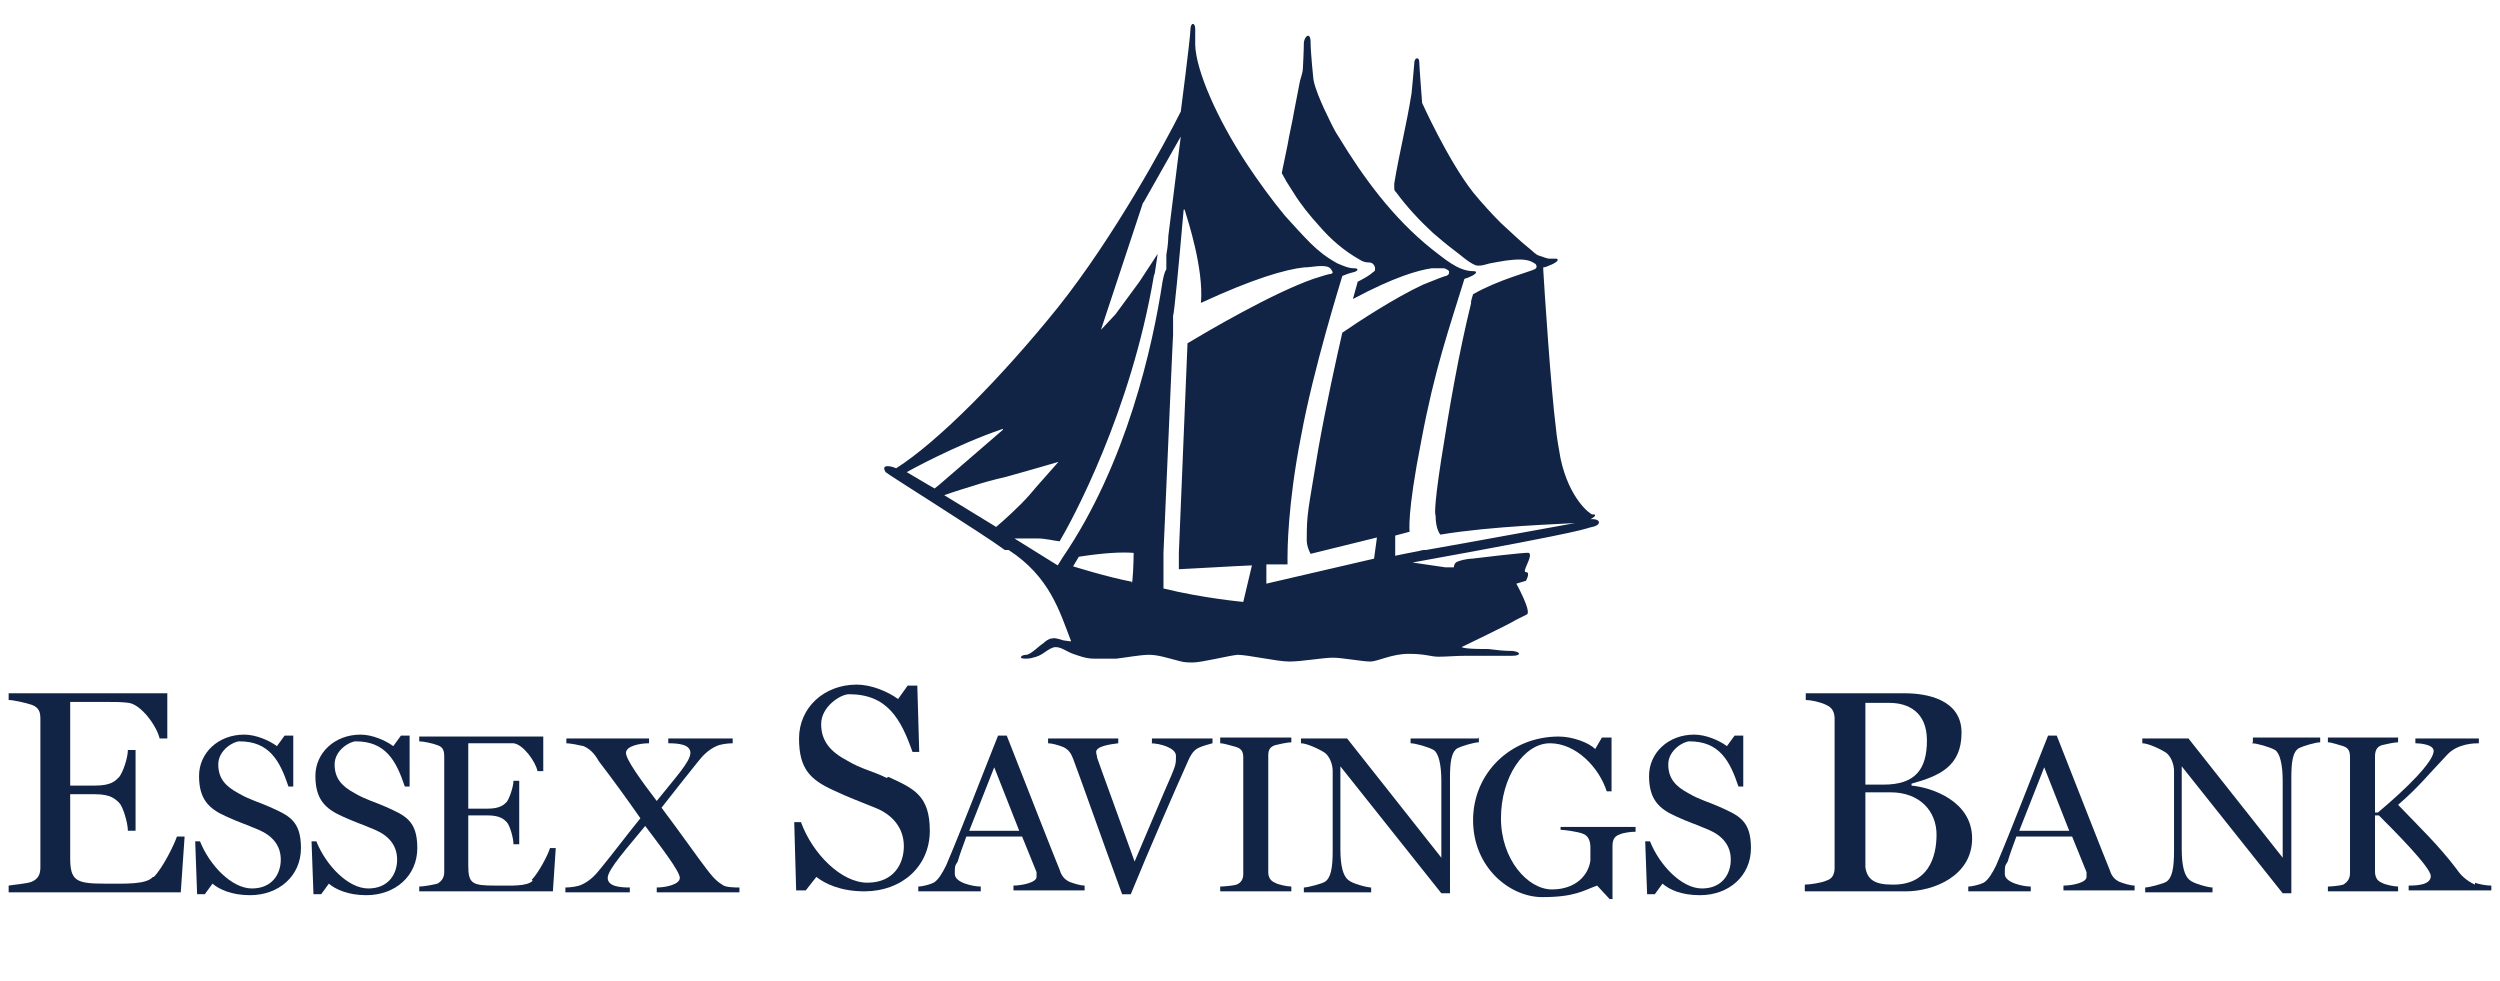 <?xml version="1.0" encoding="UTF-8"?>
<svg id="Layer_1" xmlns="http://www.w3.org/2000/svg" xmlns:xlink="http://www.w3.org/1999/xlink" version="1.1" viewBox="0 0 260 102">
  <!-- Generator: Adobe Illustrator 29.3.1, SVG Export Plug-In . SVG Version: 2.1.0 Build 151)  -->
  <defs>
    <style>
      .st0 {
        fill: #112445;
      }
    </style>
  </defs>
  <path class="st0" d="M15.9,91.2c-.7.8-2.8.7-5,.7-3,0-3.6-.3-3.6-2.7v-6.6h2.6c1.6,0,2.1.5,2.5.9.4.4.9,2.1.9,2.9h.8v-8.4h-.8c0,.8-.5,2.3-.9,2.8-.4.4-.8.9-2.5.9h-2.6v-8.7h3.6c1,0,1.8,0,2.5.1,1.3.2,2.9,2.4,3.2,3.7h.8v-4.7H.9v.7c.5,0,1.8.3,2.4.5.8.3.9.8.9,1.5v15.4c0,.7-.2,1.2-.9,1.5-.5.2-1.8.3-2.4.4v.7h17.9l.4-5.8h-.8c-.3.9-1.5,3.3-2.4,4.2Z"/>
  <path class="st0" d="M28,83.9c-1.1-.5-2-.7-3.2-1.4-1.3-.7-2.1-1.5-2.1-3s1.6-2.4,2.2-2.4c3.1,0,4.2,2,5.1,4.7h.5v-5.3h-.9l-.8,1.1c-.8-.6-2.2-1.2-3.4-1.2-2.7,0-4.7,1.9-4.7,4.3s1,3.4,2.8,4.2c1.3.6,2,.8,3.4,1.4,1.4.6,2.3,1.6,2.3,3.1s-.9,3-3,3-4.4-2.4-5.4-4.9h-.5l.2,5.5h.8l.8-1.1c.7.6,2,1.2,3.9,1.2,3,0,5.3-2,5.3-4.9s-1.3-3.4-3.3-4.3Z"/>
  <path class="st0" d="M40.1,83.9c-1.1-.5-2-.7-3.2-1.4-1.3-.7-2.1-1.5-2.1-3s1.6-2.4,2.2-2.4c3.1,0,4.2,2,5.1,4.7h.5v-5.3h-.9l-.8,1.1c-.8-.6-2.2-1.2-3.4-1.2-2.7,0-4.7,1.9-4.7,4.3s1,3.4,2.8,4.2c1.3.6,2,.8,3.4,1.4,1.4.6,2.3,1.6,2.3,3.1s-.9,3-3,3-4.4-2.4-5.4-4.9h-.5l.2,5.5h.8l.8-1.1c.7.6,2,1.2,3.9,1.2,3,0,5.3-2,5.3-4.9s-1.3-3.4-3.3-4.3Z"/>
  <path class="st0" d="M55.4,91.6c-.6.6-2.2.5-3.9.5-2.4,0-2.8-.2-2.8-2.1v-5.2h2c1.3,0,1.7.4,2,.7.3.3.7,1.6.7,2.3h.6v-6.6h-.6c0,.6-.4,1.8-.7,2.2-.3.3-.7.7-2,.7h-2v-6.8h2.8c.8,0,1.4,0,1.9,0,1,.1,2.3,1.9,2.5,2.9h.6v-3.6h-12.9v.5c.4,0,1.4.2,1.9.4.6.2.7.6.7,1.2v12c0,.5-.2.9-.7,1.2-.4.1-1.4.3-1.9.3v.5h13.9l.3-4.5h-.6c-.2.7-1.2,2.6-1.9,3.3Z"/>
  <path class="st0" d="M73.5,90.4c-1-1.3-2.6-3.6-4.7-6.4,1.4-1.8,2.6-3.3,3.8-4.8.4-.5,1-1.2,1.9-1.6.4-.2,1.2-.3,1.7-.3v-.5h-6.7v.5c1,0,2.3.1,2.3,1s-1.5,2.5-3.5,5c-1.6-2.1-3.2-4.3-3.2-5s1.4-1,2.4-1v-.5h-8.6v.5c.4,0,1.4.2,1.8.3.9.4,1.3,1.1,1.6,1.6,1.3,1.7,2.7,3.6,4.3,5.9-1.7,2.1-2.8,3.6-4.2,5.3-.4.5-1,1.2-1.9,1.6-.4.2-1.2.3-1.7.3v.5h6.7v-.5c-1,0-2.3-.1-2.3-1s2.2-3.3,3.9-5.4c1.5,2,3.6,4.7,3.6,5.4s-1.5,1-2.4,1v.5h8.6v-.5c-.4,0-1.5,0-1.8-.3-.8-.5-1.2-1.1-1.6-1.6Z"/>
  <path class="st0" d="M92.2,80.9c-1.4-.7-2.6-.9-4.1-1.8-1.7-.9-2.7-2-2.7-3.8s2-3.1,2.9-3.1c4,0,5.4,2.6,6.6,6h.7l-.2-6.9h-1l-1,1.4c-1.1-.8-2.8-1.5-4.3-1.5-3.4,0-6,2.4-6,5.6s1.2,4.3,3.6,5.4c1.7.8,2.6,1.1,4.3,1.8,1.8.7,3,2.1,3,4s-1.1,3.8-3.8,3.8-5.7-3-6.9-6.3h-.7l.2,7.1h1l1.1-1.4c.9.7,2.5,1.5,5,1.5,3.9,0,6.8-2.6,6.8-6.3s-1.7-4.4-4.3-5.6Z"/>
  <path class="st0" d="M110.3,90.7c-.9-2.2-3.2-8.1-5.6-14.2h-.9c-1.8,4.5-3.7,9.5-5.4,13.5-.4.8-.8,1.5-1.3,1.8-.4.2-1.2.4-1.6.4v.5h6.5v-.5c-.8,0-2.7-.4-2.7-1.3s0-.8.3-1.3c.2-.7.5-1.5.9-2.6h5.8l1.5,3.7c0,.2,0,.4,0,.5,0,.6-1.6.9-2.4.9v.5h7.4v-.5c-.4,0-1.1-.2-1.6-.4-.6-.3-.8-.7-1-1.2ZM100.8,86.4l2.6-6.6,2.6,6.6h-5.2Z"/>
  <path class="st0" d="M119.6,77.3c1.1,0,2.7.5,2.7,1.3s0,.9-.5,2.1c-.8,1.8-2.3,5.4-3.8,8.9-1.9-5.3-3.6-9.9-3.9-10.8,0-.2-.1-.4-.1-.6,0-.6,1.5-.8,2.3-.9v-.5h-7.3v.5c.4,0,1.1.2,1.6.4.6.3.8.7,1,1.2.8,2.1,2.9,8.1,5.1,14.1h.9c1.8-4.4,4.8-11.3,5.8-13.5.3-.7.6-1.4,1.2-1.7.4-.2,1.1-.4,1.5-.5v-.5h-6.3v.5Z"/>
  <path class="st0" d="M126.9,77.3c.4,0,1.3.3,1.7.4.6.2.7.6.7,1.1v12.1c0,.5-.2.9-.7,1.1-.3.1-1.3.2-1.7.2v.5h7.4v-.5c-.4,0-1.4-.2-1.7-.4-.5-.2-.7-.6-.7-1.1v-12.1c0-.5.1-.9.7-1.1.4-.1,1.3-.3,1.7-.3v-.5h-7.4v.5Z"/>
  <path class="st0" d="M153.7,76.8h-7v.5c.5,0,1.9.4,2.4.7.5.3.8,1.5.8,3.2v8l-9.8-12.4h-4.8v.5c.6,0,1.9.6,2.5,1,.5.4.8,1.2.8,1.9v8.3c0,1.8-.2,2.8-.8,3.2-.3.2-1.8.6-2.2.6v.5h7v-.5c-.4,0-2-.4-2.4-.8-.5-.4-.8-1.4-.8-3.2v-8.6l10.5,13.2h.9v-12c0-1.5.1-2.7.8-3.1.4-.2,1.7-.6,2.2-.6v-.5Z"/>
  <path class="st0" d="M162.3,86.3c.4,0,1.8.2,2.3.4.6.2.8.8.8,1.4v1.4c-.2,1.5-1.5,3-4,3s-5.3-3.1-5.3-7.4,2.4-7.8,5.1-7.8,5.1,2.5,5.9,5h.5v-5.6h-1l-.7,1.2c-.7-.7-2.4-1.3-3.8-1.3-5,0-8.9,3.8-8.9,8.7s3.8,8,7.2,8,4.3-.7,5.7-1.2l1.3,1.4h.3v-5.5c0-.5.1-1,.7-1.2.4-.2,1.2-.3,1.7-.3v-.5h-7.8v.5Z"/>
  <path class="st0" d="M178.8,83.9c-1.1-.5-2-.7-3.2-1.4-1.3-.7-2.1-1.5-2.1-3s1.6-2.4,2.2-2.4c3.1,0,4.2,2,5.1,4.7h.5v-5.3h-.9l-.8,1.1c-.8-.6-2.2-1.2-3.4-1.2-2.7,0-4.7,1.9-4.7,4.3s1,3.4,2.8,4.2c1.3.6,2,.8,3.4,1.4,1.4.6,2.3,1.6,2.3,3.1s-.9,3-3,3-4.4-2.4-5.4-4.9h-.5l.2,5.5h.8l.8-1.1c.7.6,1.9,1.2,3.9,1.2,3,0,5.3-2,5.3-4.9s-1.3-3.4-3.3-4.3Z"/>
  <path class="st0" d="M198.8,81.8v-.3c2.9-.8,5.2-1.8,5.2-5.3s-3.7-4.1-5.9-4.1h-10.3v.7c.5,0,1.5.2,2.1.5.7.3.9.8.9,1.5v15.4c0,.7-.2,1.2-.9,1.4-.4.2-1.7.4-2.2.4v.7h10.5c2.9,0,6.9-1.6,6.9-5.5s-4.2-5.3-6.3-5.5ZM194,73.1c.7,0,2,0,2.5,0,1.9,0,3.9.9,3.9,3.9s-1.2,4.6-4.5,4.6h-1.9v-8.4ZM196.8,92c-1.8,0-2.6-.5-2.8-1.8v-7.8c.5,0,2,0,2.6,0,3.1,0,4.8,2,4.8,4.4s-.9,5.2-4.5,5.2Z"/>
  <path class="st0" d="M219.5,90.7c-.9-2.2-3.2-8.1-5.6-14.2h-.9c-1.8,4.5-3.7,9.5-5.4,13.5-.4.8-.8,1.5-1.3,1.8-.4.2-1.2.4-1.6.4v.5h6.5v-.5c-.8,0-2.7-.4-2.7-1.3s0-.8.3-1.3c.2-.7.5-1.5.9-2.6h5.8l1.5,3.7c0,.2,0,.4,0,.5,0,.6-1.5.9-2.4.9v.5h7.4v-.5c-.4,0-1.1-.2-1.6-.4-.6-.3-.8-.7-1-1.2ZM210,86.4l2.6-6.6,2.6,6.6h-5.2Z"/>
  <path class="st0" d="M234.2,77.3c.5,0,1.9.4,2.4.7.5.3.8,1.5.8,3.2v8l-9.8-12.4h-4.8v.5c.6,0,1.9.6,2.5,1,.5.4.8,1.2.8,1.9v8.3c0,1.8-.2,2.8-.8,3.2-.3.2-1.8.6-2.2.6v.5h7v-.5c-.4,0-2-.4-2.4-.8-.5-.4-.8-1.4-.8-3.2v-8.6l10.5,13.2h.9v-12c0-1.5.1-2.7.8-3.1.4-.2,1.7-.6,2.2-.6v-.5h-7v.5Z"/>
  <path class="st0" d="M257.4,92c-.9-.4-1.5-1-1.9-1.6-1.9-2.5-3.7-4.2-6.1-6.7,2.1-1.8,3.1-3.1,5.1-5.2,1.1-1.2,2.9-1.2,3.3-1.2v-.5h-6.6v.5c.4,0,1.9.1,1.9.8,0,1.1-2.8,3.9-5.8,6.4h-.3v-5.8c0-.5.1-1,.7-1.2.4-.1,1.3-.3,1.7-.3v-.5h-7.3v.5c.4,0,1.2.3,1.6.4.6.2.7.6.7,1.2v12c0,.5-.2.9-.7,1.2-.3.1-1.2.2-1.6.2v.5h7.3v-.5c-.4,0-1.4-.2-1.7-.4-.5-.2-.7-.6-.7-1.2v-5.8h.4c1.5,1.5,5.4,5.4,5.4,6.3s-1.3,1-2.3,1v.5h8.6v-.5c-.4,0-1.2-.1-1.7-.3Z"/>
  <path class="st0" d="M104.9,57.2c4.3,2.8,5.3,6.4,6.5,9.5,0,0-.2,0-.8-.1-.4-.1-.8-.3-1.2-.2-.3,0-.7.3-.9.5-.6.4-1.1,1-1.7,1.2-.1,0-.5,0-.6.2-.2.3,1,.2,1.2.1.5-.1.9-.3,1.3-.6.3-.2.7-.5,1.1-.5.6,0,1.2.5,1.8.7.6.2,1.3.5,2.2.5.8,0,1.4,0,2.3,0,.9-.1,2.5-.4,3.4-.4.9,0,1.8.3,2.6.5s.9.3,1.9.3,3.7-.7,4.7-.8c1.1,0,4.1.7,5.4.7,1.3,0,3.5-.4,4.5-.4s3.1.4,3.9.4,2.2-.8,4-.8,2.3.3,3.1.3,1.8-.1,3-.1c1.2,0,3.8,0,4.7,0,.9,0,.9-.4,0-.5-.9,0-1.7-.1-2.5-.2-.8,0-2.4,0-2.8-.2,0,0,5.2-2.5,5.6-2.8,0,0,0,0,0,0,.6-.3,1-.5,1.2-.6.5-.3-1.1-3.2-1.1-3.2l1-.3s.5-.9,0-.9.8-1.7.3-2c-.2-.1-5.9.6-5.9.6,0,0-.7,0-1.5.3-.3.1-.4.4-.4.6h-.9c0,0-3.4-.5-3.4-.5,19.4-3.5,17.7-3.5,18.7-3.7,1-.2.9-.9-.2-.8.2-.1.7-.4.4-.5,0,0-.1,0-.2,0-.2,0-2.4-1.6-3.3-5.8-.2-1.1-.4-2.2-.5-3.3-.5-3.9-1.2-14.5-1.3-16.3v-.3c.3,0,.6-.2.9-.3,0,0,.9-.4.5-.6,0,0-.1,0-.2,0-.2,0-.4,0-.5,0-.4,0-.7-.2-1.1-.3-.4-.1-.7-.5-1.1-.8-1-.8-1.9-1.7-2.9-2.6-1-1-2-2.1-2.9-3.2-2.6-3.3-5.3-9.3-5.3-9.3,0,0-.3-3.9-.3-4.3s-.4-.5-.5,0c0,.2-.3,3.3-.3,3.3-.5,3.2-1.3,6.3-1.8,9.4,0,.2,0,.4,0,.5,0,.2.1.3.2.4,1.1,1.5,2.4,2.9,3.8,4.2.7.6,1.4,1.2,2.2,1.8.7.5,1.5,1.3,2.3,1.6.5.1,1-.1,1.4-.2.5-.1,1.1-.2,1.7-.3.9-.1,2.2-.3,3,.3.1,0,.2.2.2.3,0,.1,0,.2-.2.3-.3.2-3.8,1.1-6.4,2.6,0,0-.3.9-.2.9-1.3,5.3-2.2,10.5-3.1,16.2-.9,5.8-.6,5.9-.6,5.9,0,1.5.5,2,.5,2,5.4-.9,12.7-1.1,14-1.2-3.4.6-10.9,2-15.5,2.8,0,0-.1,0-.2,0,0,0-.2,0-.5.1-1.1.2-2,.4-2.5.5v-2.1l1.5-.4s-.3-1.8,1.2-9.4c1.4-7.5,2.9-11.7,4.5-16.9.4-.1,1.3-.5,1.2-.7,0-.1-.2-.1-.3-.1-1.6,0-3.1-1.4-4.3-2.3-4-3.2-7.1-7.4-9.7-11.7-.6-.9-1-1.9-1.5-2.9-.4-.9-.9-2-1.1-3,0,0-.3-2.8-.3-3.9s-.6-.7-.7,0c0,.8-.1,2.7-.1,2.7,0,.4-.2.9-.3,1.3-.2,1-.4,2.1-.6,3.1-.2,1.2-.5,2.4-.7,3.6-.2,1-.4,1.9-.6,2.9l.5.9.7,1.1c.8,1.3,1.7,2.4,2.7,3.5,1.2,1.4,2.6,2.6,4.2,3.5.3.2.6.3,1,.3.3,0,.5.2.6.5,0,0,0,.1,0,.2,0,.1,0,.2-.2.3-.3.3-1,.7-1.6,1l-.5,1.8c4.3-2.3,6.8-3,8.2-3.2,0,0,0,0,0,0,.2,0,.5,0,.8,0,0,0,0,0,0,0,0,0,.1,0,.2,0,0,0,.1,0,.2,0,0,0,0,0,0,0,.2,0,.3.1.3.1.1,0,.2.1.3.2,0,0,0,.2,0,.2,0,.1-.1.2-.3.3-.2,0-1.1.4-2.4.9-3,1.4-6.8,3.9-8.4,5-.6,2.6-1.7,7.6-2.5,12.1-1.1,6.7-1.2,6.6-1.2,9.5,0,.7.4,1.4.4,1.4l6.9-1.7-.3,2.2c-4.7,1.1-11.2,2.6-11.2,2.6v-2c.9,0,1.6,0,1.8,0h.4s0-.8,0-.8c0-.5,0-5.4,1.4-12.5,1.3-7.1,4.1-16,4.3-16.7.7-.3,1.2-.4,1.2-.4.4-.1.6-.4,0-.4-.6,0-1.2-.3-1.7-.5-1.1-.6-2-1.3-2.8-2.1-.9-.9-1.8-1.9-2.7-2.9-1.4-1.7-2.7-3.5-3.9-5.3-3.1-4.7-5.3-9.7-5.4-12.4,0-1.5,0-1,0-1.7s-.5-.7-.5.1-1,8.5-1,8.5c-1.6,3.2-6.9,13-12.8,20.4-5.8,7.2-12.4,13.9-16.8,16.7-.7-.3-1.6-.4-1.1.4,0,.1,10.1,6.4,12.4,8.1ZM117.7,60.5c-2.6-.5-6.1-1.6-6.1-1.6l.6-1c2.6-.4,4.4-.5,5.7-.4,0,.9-.1,3.3-.2,3.1ZM123.2,21.8c.3,1,2,6.1,1.7,9.7,5.4-2.5,8.8-3.5,10.8-3.7,0,0,.1,0,.2,0,.4,0,1.7-.3,2.3,0h0s0,0,0,0c.2.1.3.3.4.5,0,0,0,0,0,0,0,0,0,.2,0,.1,0,0,0,0,0-.1,0,0,0,0,0,0,0,.1-.1.2-.3.2-.1,0-.8.2-1.7.5-4.3,1.5-11.1,5.5-13.1,6.7l-.9,21.8h0c0,.1,0,.1,0,.1h0c0,0,0,1.6,0,1.6,2.2-.1,5.2-.3,7.6-.4l-.9,3.8s-4.3-.4-8.3-1.4v-1.9c0,0,0-1.8,0-1.8h0s.8-18.4.8-18.4c.1-2.4.2-4.3.2-4.3,0,0,0,0,0,0v-2c.1,0,.6-5.3,1.1-11ZM118.9,21.1l3.9-6.9-1.3,10.4c0,.1,0,.8-.2,1.9v1.5c-.2.3-.3.8-.4,1.3-1,6.6-3.7,18.9-10.4,28.7h0c-.3.5-.5.8-.5.8l-4.5-2.8s1.2,0,2.4,0c.8,0,1.5.2,2.3.3,1.3-2.2,7.4-13.4,9.8-27.6h0s.1-.3.1-.3c.1-.7.2-1.3.3-2l-1.9,2.9-2.5,3.4-1.5,1.6,4.4-13.3ZM110.2,47.9h0s-2.3,2.6-2.3,2.6c-.5.6-1.1,1.3-1.7,1.9-1.4,1.4-2.6,2.4-2.6,2.4l-5.4-3.3s1.1-.4,3.1-1h0c.9-.3,2-.6,3.3-.9,1.8-.5,3.9-1.1,5.6-1.6ZM104.3,44.7l-6.6,5.7-.5.4-.7-.4-2.2-1.3s5-2.8,10-4.5Z"/>
</svg>